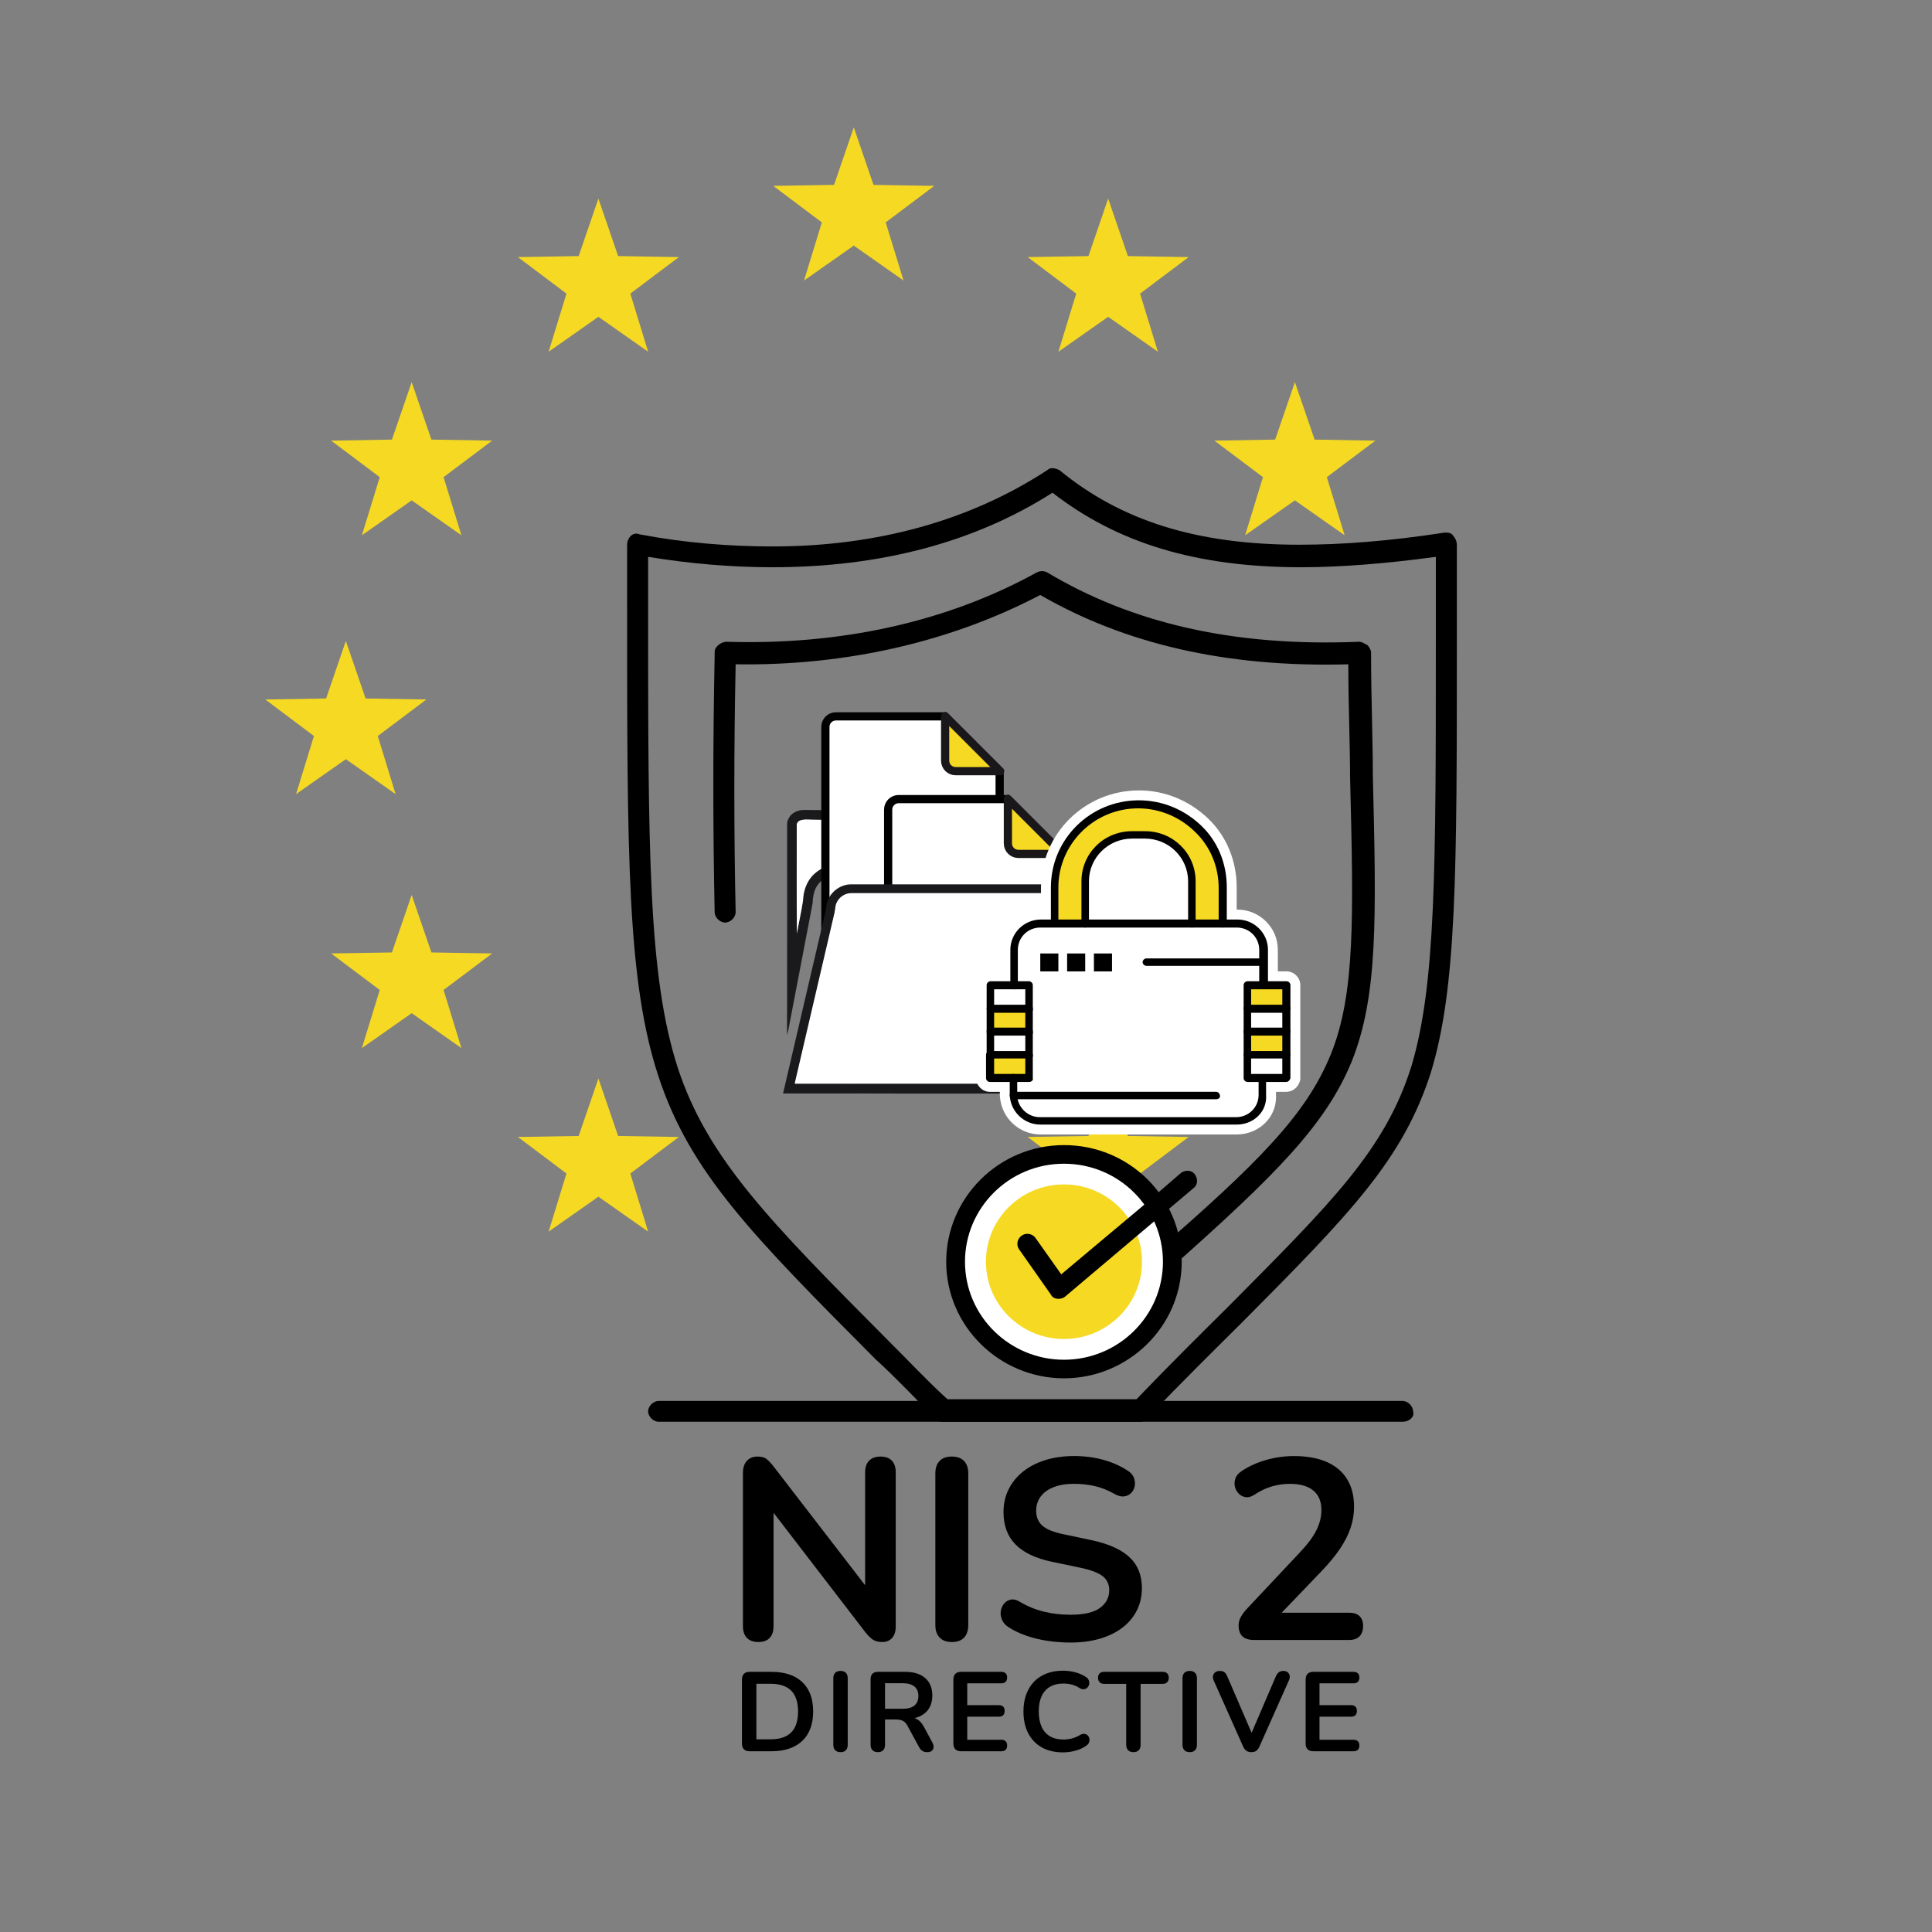 <?xml version="1.0" encoding="UTF-8" standalone="no"?>
<!-- Generator: Adobe Illustrator 13.0.1, SVG Export Plug-In . SVG Version: 6.00 Build 14948)  -->

<svg
   version="1.1"
   id="Livello_1"
   x="0px"
   y="0px"
   width="226.771px"
   height="226.771px"
   viewBox="0 0 226.771 226.771"
   enable-background="new 0 0 226.771 226.771"
   xml:space="preserve"
   sodipodi:docname="NIS2_A.svg"
   inkscape:version="1.4.2 (ebf0e940, 2025-05-08)"
   xmlns:inkscape="http://www.inkscape.org/namespaces/inkscape"
   xmlns:sodipodi="http://sodipodi.sourceforge.net/DTD/sodipodi-0.dtd"
   xmlns="http://www.w3.org/2000/svg"
   xmlns:svg="http://www.w3.org/2000/svg"><rect x="0" y="0" width="226.771" height="226.771" fill="#808080" stroke="none"/><defs
   id="defs35" /><sodipodi:namedview
   id="namedview35"
   pagecolor="#505050"
   bordercolor="#ffffff"
   borderopacity="1"
   inkscape:showpageshadow="0"
   inkscape:pageopacity="0"
   inkscape:pagecheckerboard="1"
   inkscape:deskcolor="#d1d1d1"
   inkscape:zoom="1.6425304"
   inkscape:cx="110.19583"
   inkscape:cy="114.15314"
   inkscape:window-width="1536"
   inkscape:window-height="858"
   inkscape:window-x="0"
   inkscape:window-y="25"
   inkscape:window-maximized="1"
   inkscape:current-layer="g35" />
<g
   id="g35">
	<g
   id="g12">
		<polygon
   fill="#F6D922"
   points="100.214,14.95 102.528,21.699 109.662,21.817 103.959,26.104 106.055,32.926 100.214,28.828     94.373,32.926 96.465,26.104 90.761,21.817 97.897,21.699 100.214,14.95   "
   id="polygon1" />
		<polygon
   fill="#F6D922"
   points="40.594,75.234 42.912,81.985 50.046,82.103 44.341,86.391 46.434,93.21 40.594,89.112     34.751,93.21 36.848,86.391 31.143,82.103 38.278,81.985 40.594,75.234   "
   id="polygon2" />
		<polygon
   fill="#F6D922"
   points="48.321,44.851 50.637,51.599 57.771,51.719 52.065,56.006 54.159,62.828 48.321,58.73     42.479,62.828 44.572,56.006 38.868,51.719 46.004,51.599 48.321,44.851   "
   id="polygon3" />
		<polygon
   fill="#F6D922"
   points="70.238,23.309 72.554,30.058 79.686,30.176 73.985,34.462 76.077,41.286 70.238,37.187     64.395,41.286 66.489,34.462 60.788,30.176 67.922,30.058 70.238,23.309   "
   id="polygon4" />
		<polygon
   fill="#F6D922"
   points="151.989,44.851 149.673,51.599 142.539,51.719 148.241,56.006 146.149,62.828 151.989,58.73     157.831,62.828 155.737,56.006 161.438,51.719 154.303,51.599 151.989,44.851   "
   id="polygon5" />
		<polygon
   fill="#F6D922"
   points="48.321,105.045 50.637,111.795 57.771,111.911 52.065,116.199 54.159,123.021 48.321,118.922     42.479,123.021 44.572,116.199 38.868,111.911 46.004,111.795 48.321,105.045   "
   id="polygon6" />
		
		<polygon
   fill="#F6D922"
   points="130.072,23.309 127.758,30.058 120.623,30.176 126.322,34.462 124.233,41.286 130.072,37.187     135.911,41.286 133.817,34.462 139.523,30.176 132.388,30.058 130.072,23.309   "
   id="polygon8" />
		<polygon
   fill="#F6D922"
   points="70.238,126.587 72.554,133.336 79.686,133.453 73.985,137.742 76.077,144.563 70.238,140.466     64.395,144.563 66.489,137.742 60.788,133.453 67.922,133.336 70.238,126.587   "
   id="polygon9" />
		<polygon
   fill="#F6D922"
   points="130.072,126.587 127.758,133.336 120.623,133.453 126.322,137.742 124.233,144.563     130.072,140.466 135.911,144.563 133.817,137.742 139.523,133.453 132.388,133.336 130.072,126.587   "
   id="polygon10" />
		
		
	</g>
	<g
   id="_x39_47_x2C__Confirm_x2C__protection_x2C__security_x2C__secure_2_">
		<g
   id="XMLID_98_">
			<g
   id="XMLID_99_">
				<path
   id="XMLID_103_"
   fill="#F6D922"
   d="M169.766,63.935v1.627c0,71.817,1.85,61.035-35.957,100.096h-23.218      c-37.188-37.637-35.752-31.128-35.752-101.724c17.467,3.255,34.724,1.627,48.904-7.731      C135.248,65.971,150.657,66.58,169.766,63.935z"
   style="fill:none" />
				<path
   id="XMLID_102_"
   d="M133.809,166.881L133.809,166.881h-23.218c-0.411,0-0.616-0.204-0.822-0.408      c-2.466-2.441-4.724-4.882-6.986-6.915c-14.587-14.649-21.778-21.975-25.478-33.165c-3.697-11.188-3.697-25.835-3.697-55.335      c0-2.239,0-4.682,0-7.122c0-0.407,0.205-0.813,0.411-1.016c0.206-0.205,0.618-0.407,1.028-0.205      c5.342,1.017,10.685,1.425,15.616,1.425c12.328,0,23.219-3.052,32.257-8.953c0.412-0.406,1.027-0.203,1.438,0      c7.193,5.901,16.028,8.749,28.149,8.749c4.932,0,10.479-0.407,17.057-1.423c0.41,0,0.818,0,1.026,0.407      c0.204,0.203,0.41,0.609,0.41,1.016v1.627c0,3.46,0,6.511,0,9.563c0,27.262,0,40.892-3.083,50.861      c-3.287,10.173-9.451,16.48-22.19,29.296c-3.286,3.256-6.985,6.919-11.095,11.189      C134.632,166.677,134.22,166.881,133.809,166.881z M111.208,164.236h22.19c3.905-4.069,7.603-7.731,10.685-10.784      c12.328-12.411,18.492-18.513,21.576-28.278c2.875-9.562,2.875-23.195,2.875-50.048c0-3.052,0-6.308,0-9.563l0,0v-0.204      c-5.959,0.814-11.301,1.221-15.82,1.221c-12.328,0-21.574-2.849-29.178-8.747c-9.246,5.898-20.341,8.747-32.874,8.747      c-4.726,0-9.657-0.407-14.589-1.221c0,1.832,0,3.866,0,5.494c0,29.092,0,43.741,3.494,54.523      c3.492,10.58,10.684,17.904,24.861,32.146C106.687,159.759,108.743,161.996,111.208,164.236z" />
				<path
   id="XMLID_101_"
   d="M136.481,149.18c-0.411,0-0.617-0.203-1.027-0.408c-0.411-0.61-0.411-1.424,0.205-1.831      c11.918-10.376,17.672-16.072,20.547-23.192c2.875-7.121,2.671-16.071,2.26-32.551c0-3.865-0.205-8.341-0.205-13.226      c-14.383,0.408-26.301-2.44-36.162-8.137c-10.48,5.495-22.808,8.343-35.752,8.137c-0.207,9.97-0.207,19.533,0,29.094      c0,0.612-0.615,1.221-1.233,1.221c-0.615,0-1.231-0.609-1.231-1.221c-0.207-9.969-0.207-19.733,0-30.11v-0.407      c0-0.406,0.205-0.611,0.41-0.813c0.207-0.205,0.617-0.407,1.028-0.407c13.148,0.407,25.683-2.238,36.368-8.139      c0.41-0.203,0.82-0.203,1.23,0c9.863,5.9,21.78,8.748,36.574,8.139c0.411,0,0.617,0.202,1.025,0.407      c0.208,0.202,0.412,0.609,0.412,0.813c0,5.291,0.208,10.172,0.208,14.445c0.409,16.684,0.616,25.838-2.466,33.568      c-3.084,7.528-9.042,13.428-21.164,24.21C137.096,148.977,136.686,149.18,136.481,149.18z" />
				<path
   id="XMLID_100_"
   d="M164.63,166.881H77.305c-0.615,0-1.232-0.611-1.232-1.222s0.617-1.222,1.232-1.222h87.325      c0.617,0,1.232,0.611,1.232,1.222C166.069,166.269,165.45,166.881,164.63,166.881z" />
			</g>
		</g>
	</g>
	<g
   id="g19">
		<g
   id="g13">
			<path
   fill="#1A191B"
   stroke="#1A191B"
   stroke-width="0.01"
   stroke-miterlimit="10.43"
   d="M92.563,96.091     c0.339-0.744,1.207-1.051,1.978-1.024c4.003,0.035,8.005,0.139,12.009,0.21c0.969,1.303,1.911,2.625,2.877,3.929     c5.572-0.009,11.146,0.004,16.717-0.007c0.786-0.061,1.635,0.084,2.241,0.622c0.726,0.644,0.946,1.667,0.928,2.599     c-10.056,0.003-20.114-0.002-30.17,0.002c-1.165,0.05-2.436,0.426-3.147,1.413c-0.478,0.631-0.586,1.438-0.624,2.205     c-0.922,4.845-1.857,9.688-2.783,14.534c-0.051,0.289-0.106,0.58-0.202,0.859c0.021-7.997,0.003-15.994,0.008-23.989     C92.404,96.991,92.325,96.504,92.563,96.091z M93.914,96.308c-0.251,0.093-0.425,0.344-0.395,0.615     c0.013,4.219-0.026,8.442,0.02,12.662c0.219-1.295,0.518-2.577,0.713-3.876c0.038-1.159,0.447-2.349,1.326-3.138     c1.149-1.053,2.79-1.368,4.303-1.278c9.382,0.005,18.765-0.002,28.146,0.004c-0.137-0.288-0.289-0.593-0.583-0.747     c-0.482-0.312-1.076-0.206-1.615-0.196c-5.666-0.006-11.333,0.009-16.999-0.009c-0.949-1.318-1.914-2.626-2.873-3.941     c-3.56-0.071-7.121-0.154-10.682-0.192C94.823,96.198,94.347,96.144,93.914,96.308z"
   id="path12" />
		</g>
		<path
   fill="#FFFFFF"
   d="M93.914,96.308c0.433-0.164,0.909-0.11,1.362-0.095c3.561,0.038,7.122,0.121,10.682,0.192    c0.959,1.314,1.924,2.623,2.873,3.941c5.666,0.018,11.333,0.003,16.999,0.009c0.539-0.009,1.133-0.115,1.615,0.196    c0.294,0.154,0.446,0.459,0.583,0.747c-9.381-0.006-18.764,0.001-28.146-0.004c-1.514-0.09-3.154,0.225-4.303,1.278    c-0.879,0.789-1.289,1.979-1.326,3.138c-0.195,1.299-0.494,2.581-0.713,3.876c-0.046-4.22-0.007-8.443-0.02-12.662    C93.489,96.652,93.663,96.401,93.914,96.308z"
   id="path13" />
		<g
   id="g17">
			<g
   id="g14">
				<path
   fill="#FFFFFF"
   stroke="#000000"
   stroke-width="0.964"
   d="M110.876,84.082H98.119c-0.685,0-1.238,0.554-1.238,1.237      v25.033c0,0.682,0.553,1.236,1.238,1.236H116.1c0.686,0,1.237-0.554,1.237-1.236v-0.853v-0.183V90.545L110.876,84.082z"
   id="path14" />
			</g>
			<path
   fill="#F6D922"
   stroke="#1A171B"
   stroke-width="0.964"
   stroke-linejoin="round"
   d="M110.936,89.282     c0,0.683,0.552,1.236,1.236,1.236h5.227l-6.463-6.462V89.282z"
   id="path15" />
			<g
   id="g16">
				<path
   fill="#FFFFFF"
   stroke="#000000"
   stroke-width="0.964"
   d="M118.242,93.794h-12.757c-0.684,0-1.237,0.553-1.237,1.237      v25.033c0,0.683,0.554,1.235,1.237,1.235h17.982c0.685,0,1.236-0.553,1.236-1.235v-0.853v-0.184v-18.771L118.242,93.794z"
   id="path16" />
			</g>
			<path
   fill="#F6D922"
   stroke="#1A171B"
   stroke-width="0.964"
   stroke-linejoin="round"
   d="M118.302,98.993     c0,0.683,0.553,1.236,1.238,1.236h5.226l-6.464-6.462V98.993z"
   id="path17" />
		</g>
		<path
   fill="#1A191B"
   stroke="#1A191B"
   stroke-width="0.01"
   stroke-miterlimit="10.43"
   d="M136.123,106.953    c0.157-1.605-1.255-3.131-2.861-3.145c-11.128,0-22.258,0.002-33.386,0c-1.158,0.004-2.25,0.772-2.689,1.834    c-0.25,0.553-0.205,1.177-0.381,1.75c-1.632,6.983-3.261,13.968-4.888,20.953c1.075,0.004,38.47,0.024,39.23-0.015    c1.025-4.514,2.736-11.677,3.816-16.462c0.014-0.005,0.027-0.01,0.041-0.015C135.337,110.213,135.767,108.592,136.123,106.953z     M130.266,127.235c-3.229,0.031-36.355,0.008-36.956,0.014c1.558-6.689,3.12-13.377,4.678-20.064    c0.087-0.374,0.068-0.772,0.23-1.124c0.292-0.683,1.008-1.167,1.754-1.152c11.063,0.002,22.125,0,33.188,0    c0.984-0.004,1.884,0.876,1.865,1.862c-0.337,1.524-0.707,3.039-1.053,4.562c-0.004,0-0.008,0.001-0.012,0.002    C132.969,115.651,131.26,122.921,130.266,127.235z"
   id="path18" />
		<path
   fill="#FFFFFF"
   d="M130.237,127.155c-3.23,0.032-36.356,0.009-36.957,0.014c1.558-6.689,3.121-13.376,4.678-20.063    c0.086-0.374,0.067-0.772,0.23-1.125c0.292-0.683,1.009-1.167,1.754-1.152c11.063,0.002,22.126,0,33.189,0.001    c0.983-0.004,1.883,0.876,1.863,1.863c-0.336,1.523-0.707,3.039-1.051,4.562c-0.005,0-0.009,0.001-0.014,0.002    C132.94,115.571,131.231,122.841,130.237,127.155z"
   id="path19" />
	</g>
	<path
   fill="#FFFFFF"
   d="M152.624,115.608c-0.004-0.488-0.229-0.869-0.477-1.115c-0.256-0.253-0.635-0.471-1.116-0.477h-1.042   v-2.534c-0.004-2.61-2.137-4.714-4.748-4.715h-0.084v-2.654v-0.004c-0.01-3.023-1.15-5.933-3.361-8.04   c-2.176-2.077-5.033-3.294-8.115-3.294c-0.01,0.001-0.018,0.001-0.023,0.001c-6.336,0.018-11.469,5.084-11.471,11.384v2.607h-0.009   c-2.612,0.001-4.746,2.104-4.749,4.714v2.535h-1.182c-0.486,0.005-0.867,0.223-1.117,0.472c-0.256,0.253-0.48,0.634-0.484,1.12   v7.744c-0.042,0.128-0.071,0.279-0.072,0.449v2.759c0.004,0.495,0.23,0.876,0.479,1.123c0.256,0.252,0.637,0.469,1.117,0.474h1.186   v0.414l0.002,0.001c0,0.001-0.002,0.002-0.002,0.004v0.019c0.002,0.084,0.01,0.156,0.021,0.215c0.222,2.463,2.277,4.346,4.728,4.35   h23.063c2.457,0,4.605-1.857,4.61-4.395c0-0.107-0.003-0.205-0.007-0.297v-0.311h1.181c0.012,0,0.012,0,0.021,0   c0.456-0.006,0.861-0.196,1.142-0.479c0.252-0.253,0.379-0.536,0.449-0.741l0.043-0.126l0.018-0.059v-11.138h-0.387   L152.624,115.608z"
   id="path20" />
	<g
   id="g20">
		<g
   id="_x39_39_x2C__Lock_x2C__padlock_x2C__security_x2C__secure_2_">
			<g
   id="XMLID_55_">
				<g
   id="XMLID_56_">
					<path
   id="XMLID_97_"
   fill="#F6D922"
   d="M123.79,104.232c0-5.365,4.392-9.788,9.883-9.788c2.709,0,5.199,1.088,6.957,2.828       c1.755,1.74,2.854,4.205,2.854,6.887v4.205h-3.588v-5.002c0-2.972-2.489-5.437-5.489-5.437h-1.538       c-3.002,0-5.491,2.465-5.491,5.437v5.002h-3.587V104.232z" />
					<g
   id="XMLID_94_">
						<path
   id="XMLID_96_"
   fill="#F6D922"
   d="M140.482,108.437v-4.133c0-1.305-0.44-2.465-1.172-3.334        c0.366,0.725,0.659,1.595,0.659,2.538v5.001h0.513V108.437z" />
						<path
   id="XMLID_95_"
   fill="#F6D922"
   d="M124.302,105.03c0-5.365,4.392-9.787,9.884-9.787c2.707,0,5.196,1.087,6.955,2.827        c0.366,0.362,0.732,0.797,1.023,1.16c-0.438-0.725-0.951-1.45-1.535-2.03c-1.758-1.74-4.248-2.827-6.957-2.827        c-5.418,0-9.883,4.35-9.883,9.787v4.205h0.585v-3.334H124.302z" />
					</g>
					<path
   id="XMLID_93_"
   fill="#FFFFFF"
   d="M118.956,128.59C118.956,128.518,118.956,128.518,118.956,128.59v-2.029h1.83v-2.755       v-2.754v-2.756v-2.754h-1.83v-4.205c0-1.668,1.391-3.117,3.148-3.117h1.686h3.587h12.519h3.588h1.685       c1.683,0,3.148,1.377,3.148,3.117v1.45v2.755h-1.905v2.754v2.756v2.754v2.755h1.832v1.958c0,1.667-1.393,3.116-3.148,3.116       h-22.99C120.42,131.562,119.03,130.259,118.956,128.59z M138.067,119.239c-0.44-2.03-2.271-3.552-4.469-3.552       c-2.561,0-4.611,2.029-4.611,4.566c0,2.536,2.051,4.567,4.611,4.567c2.564,0,4.613-2.031,4.613-4.567       C138.212,119.891,138.139,119.529,138.067,119.239z M130.452,113.947v-2.031h-2.123v2.104h2.123V113.947z M127.377,113.947       v-2.031h-2.122v2.104h2.122V113.947z M124.227,113.947v-2.031h-2.123v2.104h2.123V113.947z" />
					<g
   id="XMLID_90_">
						<g
   id="XMLID_91_">
							<path
   id="XMLID_92_"
   fill="#FFFFFF"
   d="M119.835,112.424c0-1.667,1.391-3.117,3.148-3.117h1.686h3.586h12.52h3.588h1.684         c0.734,0,1.318,0.218,1.83,0.582c-0.512-0.944-1.538-1.597-2.708-1.597h-1.685h-3.588h-12.519h-3.587h-1.686         c-1.685,0-3.148,1.377-3.148,3.118v4.133h0.879V112.424z" />
						</g>
					</g>
					<polygon
   id="XMLID_89_"
   fill="#F6D922"
   points="120.786,123.805 120.786,126.56 118.956,126.56 116.248,126.56        116.248,123.805      " />
					<rect
   id="XMLID_88_"
   x="116.248"
   y="121.124"
   fill="#FFFFFF"
   width="4.612"
   height="2.755" />
					<rect
   id="XMLID_87_"
   x="116.248"
   y="118.368"
   fill="#F6D922"
   width="4.612"
   height="2.756" />
					<polygon
   id="XMLID_86_"
   fill="#F6D922"
   points="116.981,119.094 120.786,119.094 120.786,118.368 116.248,118.368        116.248,121.124 116.981,121.124      " />
					<polygon
   id="XMLID_85_"
   fill="#FFFFFF"
   points="116.981,121.776 120.786,121.776 120.786,121.124 116.248,121.124        116.248,123.805 116.981,123.805      " />
					<polygon
   id="XMLID_84_"
   fill="#F6D922"
   points="116.981,124.531 120.786,124.531 120.786,123.805 116.248,123.805        116.248,126.56 116.981,126.56      " />
					<polygon
   id="XMLID_83_"
   fill="#FFFFFF"
   points="120.786,115.687 120.786,118.368 116.248,118.368 116.248,115.687        118.956,115.687      " />
					<polygon
   id="XMLID_82_"
   fill="#FFFFFF"
   points="116.907,116.412 119.69,116.412 120.786,116.412 120.786,115.687        118.956,115.687 116.248,115.687 116.248,118.368 116.907,118.368      " />
					<rect
   id="XMLID_81_"
   x="128.401"
   y="111.916"
   width="2.123"
   height="2.104" />
					<rect
   id="XMLID_80_"
   x="125.255"
   y="111.916"
   width="2.122"
   height="2.104" />
					<rect
   id="XMLID_79_"
   x="122.104"
   y="111.916"
   width="2.123"
   height="2.104" />
					<path
   id="XMLID_78_"
   d="M143.483,108.872c-0.218,0-0.439-0.217-0.439-0.435v-4.205c0-2.465-0.951-4.857-2.781-6.597       c-1.758-1.74-4.174-2.755-6.664-2.755c-5.197,0-9.371,4.206-9.371,9.28v4.205c0,0.217-0.219,0.435-0.438,0.435       c-0.222,0-0.44-0.218-0.44-0.435v-4.205c0-5.655,4.612-10.222,10.323-10.222c2.782,0,5.344,1.087,7.322,2.972       c1.977,1.885,3.002,4.495,3.002,7.25v4.205C143.923,108.655,143.703,108.872,143.483,108.872z" />
					<path
   id="XMLID_77_"
   d="M139.895,108.872c-0.219,0-0.439-0.217-0.439-0.435v-5.003c0-2.753-2.269-5.001-5.05-5.001h-1.538       c-2.783,0-5.051,2.248-5.051,5.001v5.003c0,0.218-0.221,0.435-0.44,0.435s-0.44-0.217-0.44-0.435v-5.003       c0-3.262,2.637-5.871,5.932-5.871h1.538c3.294,0,5.93,2.609,5.93,5.871v5.003C140.336,108.655,140.117,108.872,139.895,108.872       z" />
					<path
   id="XMLID_76_"
   d="M142.752,129.025L142.752,129.025h-23.796c-0.219,0-0.438-0.218-0.438-0.436       c0-0.217,0.219-0.435,0.438-0.435h23.796c0.22,0,0.438,0.218,0.438,0.435C143.265,128.807,143.044,129.025,142.752,129.025z" />
					<path
   id="XMLID_75_"
   d="M148.243,113.365h-13.691c-0.22,0-0.439-0.216-0.439-0.433c0-0.218,0.22-0.436,0.439-0.436h13.765       c0.22,0,0.438,0.218,0.438,0.436C148.755,113.149,148.536,113.365,148.243,113.365z" />
					<path
   id="XMLID_74_"
   d="M145.168,131.998h-23.063c-1.902,0-3.514-1.522-3.586-3.479v-0.072v-1.958       c0-0.218,0.219-0.435,0.438-0.435c0.221,0,0.44,0.217,0.44,0.435v1.958c0,0,0,0,0,0.072c0,1.45,1.245,2.609,2.636,2.609h23.062       c1.464,0,2.635-1.159,2.635-2.609v-1.958c0-0.216,0.221-0.435,0.439-0.435c0.221,0,0.439,0.219,0.439,0.435v1.958       C148.755,130.475,147.144,131.998,145.168,131.998z" />
					<path
   id="XMLID_73_"
   d="M148.243,116.122c-0.219,0-0.439-0.219-0.439-0.435v-4.205c0-1.451-1.172-2.61-2.636-2.61h-23.063       c-1.463,0-2.635,1.16-2.635,2.61v4.205c0,0.216-0.22,0.435-0.439,0.435c-0.221,0-0.439-0.219-0.439-0.435v-4.205       c0-1.958,1.611-3.552,3.587-3.552h23.063c1.977,0,3.587,1.595,3.587,3.552v4.205       C148.755,115.903,148.536,116.122,148.243,116.122z" />
					<path
   id="XMLID_72_"
   d="M120.786,118.803c-0.219,0-0.439-0.217-0.439-0.436v-2.246h-3.66v2.246       c0,0.219-0.219,0.436-0.438,0.436c-0.222,0-0.44-0.217-0.44-0.436v-2.753c0-0.218,0.219-0.437,0.44-0.437h4.538       c0.221,0,0.439,0.219,0.439,0.437v2.753C121.3,118.658,121.079,118.803,120.786,118.803z" />
					<path
   id="XMLID_71_"
   d="M120.786,121.558c-0.219,0-0.439-0.218-0.439-0.435v-2.247h-3.66v2.247       c0,0.217-0.219,0.435-0.438,0.435c-0.222,0-0.44-0.218-0.44-0.435v-2.756c0-0.217,0.219-0.434,0.44-0.434h4.538       c0.221,0,0.439,0.217,0.439,0.434v2.756C121.3,121.341,121.079,121.558,120.786,121.558z" />
					<path
   id="XMLID_70_"
   d="M120.786,124.241c-0.219,0-0.439-0.218-0.439-0.436v-2.247h-3.66v2.247       c0,0.218-0.219,0.436-0.438,0.436c-0.222,0-0.44-0.218-0.44-0.436v-2.754c0-0.219,0.219-0.436,0.44-0.436h4.538       c0.221,0,0.439,0.217,0.439,0.436v2.754C121.3,124.095,121.079,124.241,120.786,124.241z" />
					<path
   id="XMLID_69_"
   d="M120.786,126.996h-4.611c-0.22,0-0.439-0.219-0.439-0.436v-2.755c0-0.217,0.22-0.435,0.439-0.435h4.611       c0.221,0,0.439,0.218,0.439,0.435v2.755C121.3,126.777,121.079,126.996,120.786,126.996z M116.686,126.053h3.66v-1.812h-3.66       V126.053z" />
					<polygon
   id="XMLID_68_"
   fill="#FFFFFF"
   points="150.952,123.805 150.952,126.56 149.121,126.56 146.411,126.56        146.411,123.805      " />
					<rect
   id="XMLID_67_"
   x="146.411"
   y="121.124"
   fill="#F6D922"
   width="4.615"
   height="2.755" />
					<rect
   id="XMLID_66_"
   x="146.411"
   y="118.368"
   fill="#FFFFFF"
   width="4.615"
   height="2.756" />
					<polygon
   id="XMLID_65_"
   fill="#FFFFFF"
   points="147.071,119.094 150.952,119.094 150.952,118.368 146.411,118.368        146.411,121.124 147.071,121.124      " />
					<polygon
   id="XMLID_64_"
   fill="#F6D922"
   points="147.071,121.776 150.952,121.776 150.952,121.124 146.411,121.124        146.411,123.805 147.071,123.805      " />
					<polygon
   id="XMLID_63_"
   fill="#FFFFFF"
   points="147.071,124.531 150.952,124.531 150.952,123.805 146.411,123.805        146.411,126.56 147.071,126.56      " />
					<polygon
   id="XMLID_62_"
   fill="#F6D922"
   points="150.952,115.687 150.952,118.368 146.411,118.368 146.411,115.687        149.121,115.687      " />
					<polygon
   id="XMLID_61_"
   fill="#F6D922"
   points="147.071,116.412 149.854,116.412 150.952,116.412 150.952,115.687        149.121,115.687 146.411,115.687 146.411,118.368 147.071,118.368      " />
					<path
   id="XMLID_60_"
   d="M150.952,118.803c-0.221,0-0.439-0.217-0.439-0.436v-2.246h-3.662v2.246       c0,0.219-0.219,0.436-0.439,0.436c-0.217,0-0.438-0.217-0.438-0.436v-2.753c0-0.218,0.221-0.437,0.438-0.437h4.615       c0.218,0,0.438,0.219,0.438,0.437v2.753C151.391,118.658,151.244,118.803,150.952,118.803z" />
					<path
   id="XMLID_59_"
   d="M150.952,121.558c-0.221,0-0.439-0.218-0.439-0.435v-2.247h-3.662v2.247       c0,0.217-0.219,0.435-0.439,0.435c-0.217,0-0.438-0.218-0.438-0.435v-2.756c0-0.217,0.221-0.434,0.438-0.434h4.615       c0.218,0,0.438,0.217,0.438,0.434v2.756C151.391,121.341,151.244,121.558,150.952,121.558z" />
					<path
   id="XMLID_58_"
   d="M150.952,124.241c-0.221,0-0.439-0.218-0.439-0.436v-2.247h-3.662v2.247       c0,0.218-0.219,0.436-0.439,0.436c-0.217,0-0.438-0.218-0.438-0.436v-2.754c0-0.219,0.221-0.436,0.438-0.436h4.615       c0.218,0,0.438,0.217,0.438,0.436v2.754C151.391,124.095,151.244,124.241,150.952,124.241z" />
					<path
   id="XMLID_57_"
   d="M150.952,126.996h-4.541c-0.217,0-0.438-0.219-0.438-0.436v-2.755c0-0.217,0.221-0.435,0.438-0.435       h4.615c0.218,0,0.438,0.218,0.438,0.435v2.755C151.391,126.777,151.244,126.996,150.952,126.996z M146.85,126.053h3.662v-1.812       h-3.662V126.053z" />
				</g>
			</g>
		</g>
		<g
   id="Layer_1_2_">
		</g>
	</g>
	<g
   id="g24">
		<path
   d="M89.015,192.734c-0.584,0-1.032-0.161-1.344-0.482c-0.312-0.322-0.468-0.785-0.468-1.389v-17.964    c0-0.624,0.156-1.103,0.468-1.435s0.72-0.498,1.223-0.498c0.462,0,0.81,0.086,1.042,0.257c0.231,0.171,0.508,0.458,0.83,0.86    l11.563,15.005h-0.785v-14.28c0-0.584,0.156-1.036,0.468-1.358c0.312-0.322,0.759-0.483,1.343-0.483    c0.583,0,1.026,0.161,1.329,0.483c0.302,0.322,0.453,0.774,0.453,1.358v18.114c0,0.564-0.141,1.007-0.422,1.329    c-0.282,0.321-0.665,0.482-1.147,0.482c-0.463,0-0.83-0.09-1.102-0.271c-0.271-0.181-0.569-0.473-0.891-0.875l-11.533-15.006    h0.755v14.281c0,0.604-0.151,1.066-0.453,1.389C90.042,192.573,89.599,192.734,89.015,192.734z"
   id="path21" />
		<path
   d="M111.719,192.734c-0.624,0-1.102-0.176-1.434-0.528c-0.332-0.352-0.498-0.84-0.498-1.464v-17.783    c0-0.644,0.166-1.137,0.498-1.479c0.332-0.343,0.81-0.514,1.434-0.514s1.102,0.171,1.434,0.514    c0.332,0.342,0.499,0.835,0.499,1.479v17.783c0,0.624-0.162,1.112-0.483,1.464C112.845,192.558,112.363,192.734,111.719,192.734z"
   id="path22" />
		<path
   d="M125.636,192.795c-0.886,0-1.771-0.065-2.656-0.196c-0.886-0.131-1.721-0.332-2.506-0.604s-1.49-0.608-2.113-1.012    c-0.362-0.241-0.614-0.533-0.755-0.875c-0.142-0.343-0.187-0.68-0.136-1.012c0.05-0.332,0.181-0.624,0.392-0.876    c0.212-0.251,0.479-0.407,0.801-0.468c0.321-0.061,0.674,0.03,1.057,0.271c0.886,0.524,1.821,0.906,2.808,1.147    c0.986,0.242,2.022,0.362,3.109,0.362c1.59,0,2.748-0.267,3.473-0.8s1.087-1.223,1.087-2.068c0-0.704-0.257-1.258-0.771-1.66    c-0.513-0.402-1.394-0.734-2.642-0.996l-3.321-0.694c-1.912-0.402-3.336-1.082-4.271-2.038c-0.937-0.956-1.404-2.22-1.404-3.789    c0-0.986,0.201-1.882,0.604-2.688c0.402-0.805,0.971-1.499,1.705-2.083c0.734-0.583,1.61-1.031,2.627-1.344    c1.016-0.312,2.139-0.468,3.366-0.468c1.208,0,2.355,0.151,3.442,0.453c1.086,0.302,2.062,0.745,2.928,1.328    c0.322,0.222,0.539,0.493,0.649,0.815s0.136,0.639,0.075,0.951c-0.06,0.312-0.201,0.578-0.422,0.8    c-0.223,0.222-0.499,0.353-0.831,0.393s-0.709-0.061-1.132-0.302c-0.745-0.423-1.5-0.725-2.265-0.906    c-0.765-0.181-1.59-0.271-2.476-0.271c-0.926,0-1.721,0.131-2.385,0.393s-1.173,0.629-1.524,1.102    c-0.353,0.474-0.528,1.032-0.528,1.676c0,0.725,0.241,1.304,0.725,1.736c0.482,0.433,1.308,0.77,2.476,1.012l3.29,0.694    c1.993,0.422,3.478,1.087,4.454,1.992c0.976,0.906,1.464,2.113,1.464,3.623c0,0.966-0.196,1.842-0.589,2.627    c-0.393,0.784-0.956,1.459-1.69,2.022c-0.735,0.563-1.615,0.996-2.642,1.298C128.083,192.644,126.925,192.795,125.636,192.795z"
   id="path23" />
		<path
   d="M147.223,192.493c-0.645,0-1.112-0.146-1.404-0.438s-0.438-0.72-0.438-1.283c0-0.342,0.091-0.675,0.271-0.996    c0.182-0.322,0.443-0.665,0.785-1.027l6.068-6.461c0.926-0.966,1.59-1.846,1.993-2.642c0.402-0.795,0.604-1.595,0.604-2.4    c0-1.006-0.316-1.771-0.951-2.294c-0.634-0.523-1.555-0.785-2.763-0.785c-0.684,0-1.368,0.096-2.053,0.287    s-1.379,0.519-2.083,0.98c-0.362,0.242-0.699,0.343-1.012,0.303c-0.312-0.04-0.584-0.171-0.814-0.393    c-0.232-0.222-0.389-0.493-0.469-0.815c-0.08-0.321-0.065-0.649,0.046-0.981c0.11-0.332,0.347-0.619,0.709-0.86    c0.865-0.583,1.837-1.026,2.914-1.328c1.076-0.302,2.158-0.453,3.245-0.453c1.529,0,2.817,0.231,3.864,0.694    c1.047,0.464,1.842,1.138,2.386,2.023c0.543,0.886,0.814,1.962,0.814,3.23c0,0.845-0.136,1.671-0.407,2.476    s-0.685,1.62-1.237,2.445c-0.555,0.825-1.273,1.701-2.159,2.627l-5.676,5.917v-1.026h8.876c0.544,0,0.956,0.131,1.238,0.393    c0.281,0.262,0.423,0.654,0.423,1.178s-0.142,0.926-0.423,1.207c-0.282,0.282-0.694,0.423-1.238,0.423H147.223z"
   id="path24" />
	</g>
	<g
   id="g33">
		<path
   d="M87.987,205.555c-0.291,0-0.514-0.077-0.668-0.231s-0.231-0.377-0.231-0.668v-7.523c0-0.291,0.077-0.514,0.231-0.668    c0.154-0.153,0.377-0.23,0.668-0.23h2.565c1.56,0,2.766,0.4,3.616,1.203c0.851,0.802,1.276,1.952,1.276,3.45    c0,0.75-0.108,1.413-0.324,1.99c-0.216,0.578-0.534,1.064-0.952,1.461c-0.419,0.397-0.93,0.699-1.534,0.906    c-0.604,0.207-1.298,0.311-2.083,0.311H87.987z M88.78,204.154h1.666c0.546,0,1.021-0.068,1.421-0.205    c0.401-0.137,0.736-0.339,1.005-0.608c0.269-0.269,0.47-0.608,0.602-1.018c0.132-0.41,0.199-0.889,0.199-1.436    c0-1.093-0.269-1.908-0.807-2.445c-0.538-0.538-1.344-0.807-2.42-0.807H88.78V204.154z"
   id="path25" />
		<path
   d="M98.657,205.661c-0.273,0-0.482-0.077-0.628-0.231c-0.146-0.153-0.218-0.367-0.218-0.641v-7.788    c0-0.282,0.073-0.498,0.218-0.648c0.146-0.149,0.354-0.225,0.628-0.225s0.483,0.075,0.628,0.225    c0.146,0.15,0.218,0.366,0.218,0.648v7.788c0,0.273-0.07,0.487-0.211,0.641C99.151,205.584,98.939,205.661,98.657,205.661z"
   id="path26" />
		<path
   d="M103.033,205.661c-0.273,0-0.482-0.077-0.628-0.231c-0.146-0.153-0.218-0.367-0.218-0.641v-7.695    c0-0.282,0.075-0.496,0.225-0.642s0.361-0.218,0.635-0.218h3.187c1.022,0,1.812,0.244,2.367,0.733    c0.555,0.489,0.833,1.175,0.833,2.056c0,0.573-0.126,1.067-0.377,1.481c-0.251,0.414-0.615,0.731-1.091,0.952    c-0.476,0.22-1.054,0.33-1.732,0.33l0.119-0.198h0.437c0.361,0,0.676,0.088,0.945,0.265c0.269,0.177,0.504,0.454,0.708,0.833    l0.992,1.838c0.105,0.185,0.154,0.366,0.146,0.542c-0.009,0.177-0.075,0.319-0.199,0.43s-0.304,0.165-0.542,0.165    s-0.432-0.051-0.582-0.151c-0.15-0.102-0.282-0.258-0.397-0.47l-1.335-2.459c-0.159-0.3-0.346-0.501-0.562-0.602    c-0.216-0.102-0.491-0.152-0.826-0.152h-1.256v2.962c0,0.273-0.07,0.487-0.211,0.641    C103.527,205.584,103.316,205.661,103.033,205.661z M103.88,200.571h2.063c0.608,0,1.068-0.126,1.381-0.377    c0.313-0.252,0.47-0.628,0.47-1.131c0-0.493-0.157-0.866-0.47-1.117s-0.773-0.377-1.381-0.377h-2.063V200.571z"
   id="path27" />
		<path
   d="M112.805,205.555c-0.291,0-0.514-0.077-0.668-0.231s-0.231-0.377-0.231-0.668v-7.523c0-0.291,0.077-0.514,0.231-0.668    c0.154-0.153,0.377-0.23,0.668-0.23h4.72c0.22,0,0.39,0.057,0.509,0.172c0.119,0.114,0.179,0.277,0.179,0.488    c0,0.221-0.06,0.391-0.179,0.51s-0.289,0.179-0.509,0.179h-3.993v2.564h3.702c0.229,0,0.4,0.058,0.516,0.172    c0.114,0.115,0.172,0.282,0.172,0.503s-0.058,0.388-0.172,0.502c-0.115,0.115-0.287,0.172-0.516,0.172h-3.702v2.711h3.993    c0.22,0,0.39,0.058,0.509,0.172s0.179,0.282,0.179,0.502c0,0.221-0.06,0.389-0.179,0.503s-0.289,0.172-0.509,0.172H112.805z"
   id="path28" />
		<path
   d="M124.77,205.687c-0.97,0-1.8-0.195-2.492-0.588s-1.223-0.947-1.593-1.666c-0.371-0.719-0.556-1.567-0.556-2.546    c0-0.731,0.105-1.39,0.317-1.977c0.211-0.586,0.516-1.088,0.912-1.507s0.884-0.74,1.461-0.966c0.577-0.225,1.228-0.337,1.95-0.337    c0.485,0,0.961,0.062,1.429,0.186c0.467,0.123,0.877,0.3,1.229,0.528c0.185,0.115,0.309,0.254,0.37,0.417s0.075,0.321,0.04,0.476    c-0.036,0.154-0.108,0.284-0.219,0.391c-0.11,0.105-0.247,0.165-0.41,0.178c-0.163,0.014-0.342-0.041-0.535-0.165    c-0.273-0.176-0.568-0.304-0.886-0.384c-0.317-0.079-0.64-0.118-0.966-0.118c-0.626,0-1.154,0.128-1.586,0.383    c-0.433,0.256-0.759,0.626-0.979,1.111c-0.221,0.484-0.331,1.079-0.331,1.784c0,0.697,0.11,1.292,0.331,1.785    c0.22,0.494,0.546,0.869,0.979,1.124c0.432,0.256,0.96,0.384,1.586,0.384c0.335,0,0.666-0.042,0.992-0.126    c0.326-0.083,0.635-0.214,0.926-0.39c0.193-0.114,0.368-0.165,0.522-0.152c0.153,0.014,0.284,0.068,0.39,0.165    c0.105,0.098,0.176,0.219,0.212,0.364c0.035,0.146,0.026,0.295-0.026,0.449c-0.054,0.154-0.159,0.289-0.317,0.403    c-0.354,0.256-0.773,0.452-1.263,0.589C125.769,205.619,125.273,205.687,124.77,205.687z"
   id="path29" />
		<path
   d="M133.035,205.661c-0.273,0-0.483-0.077-0.629-0.231c-0.145-0.153-0.218-0.367-0.218-0.641v-7.141h-2.578    c-0.229,0-0.408-0.063-0.536-0.191c-0.127-0.128-0.191-0.302-0.191-0.522c0-0.229,0.064-0.403,0.191-0.522    c0.128-0.119,0.307-0.178,0.536-0.178h6.849c0.229,0,0.408,0.059,0.536,0.178c0.127,0.119,0.191,0.293,0.191,0.522    c0,0.221-0.064,0.395-0.191,0.522c-0.128,0.128-0.307,0.191-0.536,0.191h-2.578v7.141c0,0.273-0.07,0.487-0.211,0.641    C133.528,205.584,133.316,205.661,133.035,205.661z"
   id="path30" />
		<path
   d="M139.645,205.661c-0.273,0-0.482-0.077-0.628-0.231c-0.146-0.153-0.218-0.367-0.218-0.641v-7.788    c0-0.282,0.072-0.498,0.218-0.648c0.146-0.149,0.354-0.225,0.628-0.225s0.483,0.075,0.628,0.225    c0.146,0.15,0.219,0.366,0.219,0.648v7.788c0,0.273-0.07,0.487-0.212,0.641C140.139,205.584,139.927,205.661,139.645,205.661z"
   id="path31" />
		<path
   d="M146.878,205.661c-0.237,0-0.434-0.055-0.588-0.165s-0.28-0.275-0.377-0.496l-3.451-7.748    c-0.097-0.22-0.123-0.414-0.079-0.582c0.044-0.167,0.137-0.299,0.277-0.396c0.142-0.097,0.309-0.146,0.503-0.146    c0.255,0,0.447,0.056,0.575,0.165c0.127,0.11,0.235,0.276,0.323,0.496l3.134,7.259h-0.568l3.121-7.271    c0.097-0.212,0.211-0.373,0.344-0.483c0.132-0.109,0.317-0.165,0.555-0.165c0.194,0,0.354,0.049,0.482,0.146    c0.128,0.098,0.21,0.229,0.245,0.396c0.035,0.168,0.004,0.362-0.093,0.582L147.83,205c-0.097,0.221-0.218,0.386-0.363,0.496    S147.125,205.661,146.878,205.661z"
   id="path32" />
		<path
   d="M154.151,205.555c-0.291,0-0.514-0.077-0.668-0.231s-0.231-0.377-0.231-0.668v-7.523c0-0.291,0.077-0.514,0.231-0.668    c0.154-0.153,0.377-0.23,0.668-0.23h4.72c0.221,0,0.391,0.057,0.509,0.172c0.119,0.114,0.179,0.277,0.179,0.488    c0,0.221-0.06,0.391-0.179,0.51c-0.118,0.119-0.288,0.179-0.509,0.179h-3.993v2.564h3.702c0.229,0,0.401,0.058,0.516,0.172    c0.115,0.115,0.172,0.282,0.172,0.503s-0.057,0.388-0.172,0.502c-0.114,0.115-0.286,0.172-0.516,0.172h-3.702v2.711h3.993    c0.221,0,0.391,0.058,0.509,0.172c0.119,0.114,0.179,0.282,0.179,0.502c0,0.221-0.06,0.389-0.179,0.503    c-0.118,0.114-0.288,0.172-0.509,0.172H154.151z"
   id="path33" />
	</g>
	<path
   id="XMLID_54_"
   fill="#9BC9FF"
   d="M138.114,148.095c0-7.13-5.807-12.996-13.124-12.996s-13.125,5.75-13.125,12.996   c0,7.13,5.808,12.995,13.125,12.995S138.114,155.225,138.114,148.095z" />
	<path
   id="XMLID_6354_"
   fill="#FFFFFF"
   d="M124.99,135.215c7.2,0,13.124,5.751,13.124,12.995c0,7.132-5.807,12.997-13.124,12.997   s-13.125-5.751-13.125-12.997C111.865,140.966,117.789,135.215,124.99,135.215z" />
	<path
   id="XMLID_6358_"
   d="M124.885,161.781c-7.551,0-13.822-6.095-13.822-13.686c0-7.477,6.155-13.687,13.822-13.687   c7.664,0,13.821,6.096,13.821,13.687S132.434,161.781,124.885,161.781z M124.885,136.593c-6.468,0-11.618,5.208-11.618,11.503   c0,6.403,5.262,11.505,11.618,11.505c6.355,0,11.617-5.102,11.617-11.505C136.503,141.801,131.35,136.593,124.885,136.593z" />
	<path
   fill="#F6D922"
   d="M124.885,139.023c-5.1,0-9.162,4.108-9.162,9.072c0,5.049,4.148,9.071,9.162,9.071   c5.012,0,9.161-4.022,9.161-9.071C134.047,143.132,129.983,139.023,124.885,139.023z"
   id="path34" />
	<path
   d="M140.271,137.879c-0.209-0.314-0.565-0.464-0.886-0.459c-0.265,0-0.519,0.085-0.738,0.23l-4.543,3.923l-9.54,8.004   l-2.989-4.229c-0.225-0.332-0.599-0.527-0.989-0.527c-0.216-0.001-0.438,0.062-0.631,0.189c-0.341,0.225-0.54,0.598-0.54,0.988   c-0.002,0.217,0.062,0.438,0.193,0.631l3.702,5.271c0.068,0.13,0.163,0.281,0.333,0.394c0.135,0.088,0.286,0.131,0.443,0.147   c0.025,0.004,0.052,0.007,0.08,0.007c0,0,0.023,0,0.074,0h0.012c0.012,0,0.025,0.001,0.041,0.001c0.158,0,0.529-0.043,0.827-0.345   l14.938-12.621c0.302-0.206,0.45-0.552,0.445-0.866C140.505,138.354,140.418,138.1,140.271,137.879z"
   id="path35" />
</g>
</svg>
